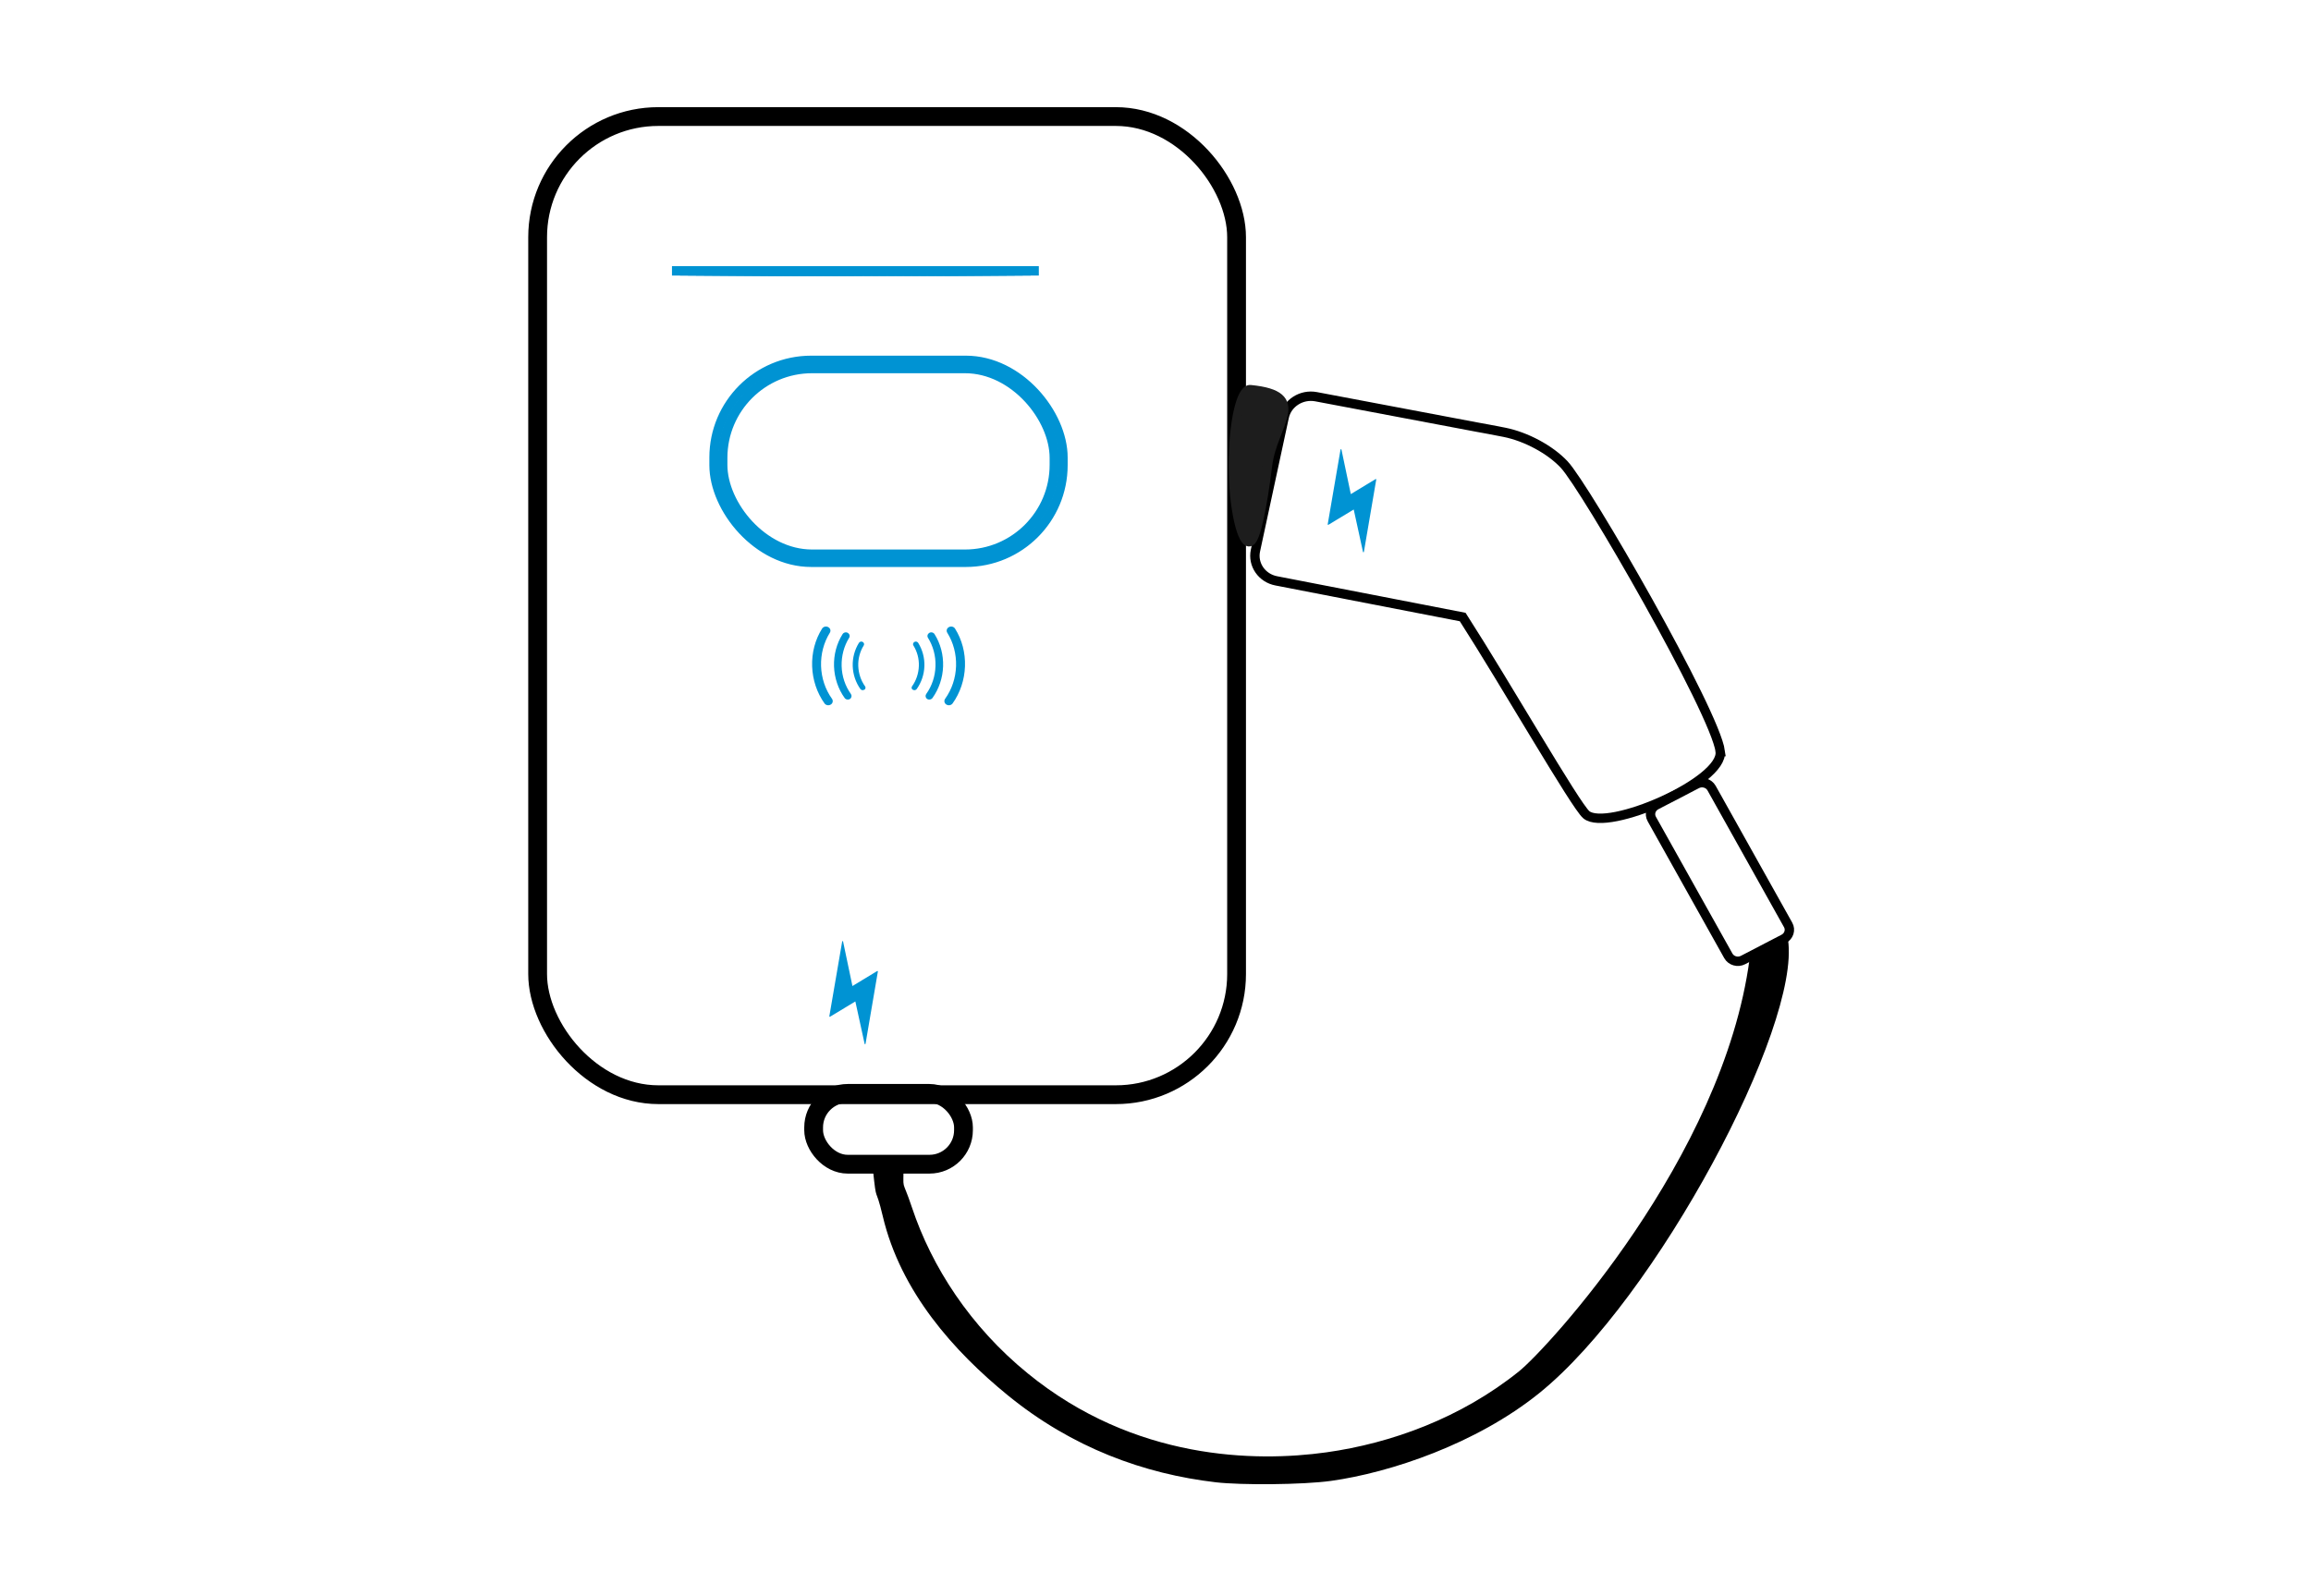 <?xml version="1.0" encoding="UTF-8"?>
<svg xmlns="http://www.w3.org/2000/svg" version="1.1" viewBox="0 0 246 169.96">
  <defs>
    <style>
      .cls-1 {
        fill: #333;
      }

      .cls-1, .cls-2, .cls-3, .cls-4, .cls-5, .cls-6, .cls-7 {
        stroke-miterlimit: 10;
      }

      .cls-1, .cls-8, .cls-4 {
        stroke: #1d1d1d;
      }

      .cls-9, .cls-2 {
        fill: #0093d3;
      }

      .cls-10, .cls-11 {
        stroke: #1d1d1d;
      }

      .cls-10, .cls-11, .cls-8, .cls-3, .cls-12, .cls-5, .cls-7 {
        fill: none;
      }

      .cls-10, .cls-11, .cls-8, .cls-12 {
        stroke-linecap: round;
        stroke-linejoin: round;
      }

      .cls-10, .cls-11, .cls-8, .cls-12, .cls-5 {
        stroke-width: 2px;
      }

      .cls-10, .cls-6, .cls-13 {
        display: none;
      }

      .cls-2, .cls-12, .cls-7 {
        stroke: #0093d3;
      }

      .cls-3, .cls-5, .cls-6 {
        stroke: #000;
      }

      .cls-4 {
        fill: #1d1d1d;
      }

      .cls-6 {
        fill: #fff;
      }
    </style>
  </defs>
  <g>
    <g id="Ebene_1">
      <rect class="cls-6" x="-.3" y="-.12" width="245.86" height="170.04"></rect>
      <g class="cls-13">
        <path class="cls-4" d="M156.58,118.63c0-.32-.26-.58-.58-.58s-.58.26-.58.58v21.6c0,6.12-4.98,11.09-11.09,11.09h-70.07c-6.12,0-11.09-4.98-11.09-11.09V24.63c0-6.12,4.98-11.09,11.09-11.09h70.07c6.12,0,11.09,4.98,11.09,11.09v15.77c0,.32.26.58.58.58s.58-.26.58-.58v-15.77c0-6.76-5.5-12.26-12.26-12.26h-70.07c-6.76,0-12.26,5.5-12.26,12.26v115.61c0,6.76,5.5,12.26,12.26,12.26h70.07c6.76,0,12.26-5.5,12.26-12.26v-21.6Z"></path>
        <path class="cls-1" d="M128.03,135.27c.4,0,.72-.32.72-.72v-20.1c0-.4-.32-.72-.72-.72h-40.19c-.4,0-.72.32-.72.72v20.1c0,.4.32.72.72.72h40.19ZM88.55,115.18h38.76v18.66h-38.76v-18.66Z"></path>
        <path class="cls-3" d="M118.58,26.05c1.19,0,2.15-.97,2.15-2.15s-.97-2.15-2.15-2.15h-24.4c-1.19,0-2.15.97-2.15,2.15s.97,2.15,2.15,2.15h24.4Z"></path>
        <path class="cls-2" d="M184.71,73.89c.18-.21.22-.51.1-.76s-.37-.42-.65-.42h-17.33l7.62-44.92c.05-.32-.11-.63-.41-.77-.1-.05-.2-.07-.3-.07-.21,0-.41.09-.55.25l-43.42,51.5c-.18.21-.22.51-.1.76.12.25.37.42.65.42h17.33l-7.62,44.92c-.05.32.11.63.4.77.31.14.65.06.85-.19l43.42-51.51ZM149.21,79.29c.04-.21-.02-.42-.16-.58-.14-.16-.34-.25-.55-.25h-16.64l40.73-48.31-7.32,43.17c-.04.21.02.42.16.58.14.16.34.26.55.26h16.64l-40.73,48.31,7.32-43.17Z"></path>
      </g>
      <g class="cls-13">
        <line class="cls-11" x1="49.27" y1="91.74" x2="157" y2="91.74"></line>
        <path class="cls-11" d="M203.58,98.13c0,4.39-3.56,7.95-7.95,7.95H10.64c-4.39,0-7.95-3.56-7.95-7.95v-45.22c0-10.45,8.47-18.92,18.92-18.92h141.98"></path>
        <path class="cls-11" d="M176.92,106.08v-15.77c0-7.13-5.78-12.9-12.9-12.9H42.26c-7.13,0-12.9,5.78-12.9,12.9v15.77"></path>
        <circle class="cls-11" cx="63.51" cy="54.96" r=".33"></circle>
        <circle class="cls-11" cx="75.57" cy="54.96" r=".33"></circle>
        <line class="cls-11" x1="29.35" y1="54.96" x2="52.11" y2="54.96"></line>
        <polyline class="cls-12" points="219.92 16.7 208.98 27.7 198.05 16.7"></polyline>
        <polyline class="cls-12" points="189.67 21.52 193.69 36.48 178.73 40.5"></polyline>
        <polyline class="cls-12" points="178.73 50.12 193.69 54.14 189.67 69.1"></polyline>
        <polyline class="cls-12" points="198.05 73.92 208.98 62.92 219.92 73.86"></polyline>
        <polyline class="cls-12" points="228.3 69.1 224.28 54.14 239.24 50.12"></polyline>
        <polyline class="cls-12" points="239.19 40.5 224.23 36.48 228.25 21.52"></polyline>
        <line class="cls-12" x1="208.98" y1="6.64" x2="208.98" y2="45.31"></line>
        <line class="cls-12" x1="175.52" y1="26.01" x2="208.98" y2="45.31"></line>
        <line class="cls-12" x1="175.52" y1="64.61" x2="208.98" y2="45.31"></line>
        <line class="cls-12" x1="208.98" y1="83.97" x2="208.98" y2="45.31"></line>
        <line class="cls-12" x1="242.45" y1="64.61" x2="208.98" y2="45.31"></line>
        <line class="cls-12" x1="242.45" y1="26.01" x2="208.98" y2="45.31"></line>
      </g>
      <path class="cls-10" d="M82.58,118.14s7.87,6.09,0,18.3c-7.87,12.21,0,18.3,0,18.3"></path>
      <path class="cls-10" d="M134.52,118.14s7.87,6.09,0,18.3c-7.87,12.21,0,18.3,0,18.3"></path>
      <path class="cls-10" d="M108.55,118.14s7.87,6.09,0,18.3c-7.87,12.21,0,18.3,0,18.3"></path>
      <g class="cls-13">
        <rect class="cls-8" x="28.82" y="12.2" width="175.52" height="127.81"></rect>
        <path class="cls-8" d="M219.8,94.19h-15.45v-36.18c8.54,0,15.45,6.92,15.45,15.45v20.72h0Z"></path>
        <rect class="cls-8" x="52.82" y="140.01" width="14.49" height="14.49"></rect>
        <line class="cls-8" x1="42.55" y1="154.5" x2="76.86" y2="154.5"></line>
        <rect class="cls-8" x="165.34" y="140.01" width="14.49" height="14.49"></rect>
        <line class="cls-8" x1="155.08" y1="154.5" x2="189.38" y2="154.5"></line>
        <g>
          <path class="cls-8" d="M104.45,76.1c0,6.36-5.16,11.53-11.52,11.53s-11.52-5.16-11.52-11.53,5.16-11.53,11.52-11.53,11.52,5.16,11.52,11.53Z"></path>
          <path class="cls-8" d="M92.93,122.19c-25.48,0-46.09-20.61-46.09-46.09s20.61-46.09,46.09-46.09,46.09,20.61,46.09,46.09-20.61,46.09-46.09,46.09Z"></path>
          <path class="cls-8" d="M127.49,76.1c0-19.11-15.46-34.57-34.57-34.57s-34.57,15.46-34.57,34.57,15.46,34.57,34.57,34.57,34.57-15.46,34.57-34.57Z"></path>
          <path class="cls-8" d="M92.93,99.15c-12.74,0-23.04-10.31-23.04-23.04s10.31-23.04,23.04-23.04,23.04,10.31,23.04,23.04-10.31,23.04-23.04,23.04Z"></path>
          <line class="cls-8" x1="82.95" y1="70.34" x2="59.9" y2="110.26"></line>
          <line class="cls-8" x1="82.94" y1="81.87" x2="105.99" y2="121.78"></line>
          <line class="cls-8" x1="92.93" y1="87.63" x2="139.02" y2="87.63"></line>
          <line class="cls-8" x1="102.9" y1="81.86" x2="125.95" y2="41.95"></line>
          <line class="cls-8" x1="102.91" y1="70.34" x2="79.86" y2="30.42"></line>
          <line class="cls-8" x1="92.93" y1="64.58" x2="46.84" y2="64.58"></line>
        </g>
        <line class="cls-8" x1="157.03" y1="83.2" x2="157.03" y2="90.72"></line>
        <line class="cls-8" x1="157.03" y1="101.77" x2="157.03" y2="103.08"></line>
        <line class="cls-8" x1="157.03" y1="14.86" x2="157.03" y2="72.32"></line>
        <line class="cls-8" x1="157.03" y1="140.01" x2="157.03" y2="114.13"></line>
        <line class="cls-8" x1="157.03" y1="103.08" x2="157.03" y2="101.77"></line>
        <line class="cls-7" x1="172.23" y1="40.72" x2="189.38" y2="40.72"></line>
        <line class="cls-7" x1="172.23" y1="52.95" x2="189.38" y2="52.95"></line>
        <line class="cls-7" x1="172.23" y1="65.18" x2="189.38" y2="65.18"></line>
        <line class="cls-7" x1="172.23" y1="77.42" x2="189.38" y2="77.42"></line>
        <line class="cls-7" x1="172.23" y1="89.65" x2="189.38" y2="89.65"></line>
        <line class="cls-7" x1="172.23" y1="101.88" x2="189.38" y2="101.88"></line>
        <line class="cls-7" x1="172.23" y1="114.11" x2="189.38" y2="114.11"></line>
        <g>
          <circle class="cls-8" cx="142.02" cy="28.48" r=".31"></circle>
          <circle class="cls-8" cx="43.83" cy="28.48" r=".31"></circle>
          <circle class="cls-8" cx="142.02" cy="123.72" r=".31"></circle>
          <circle class="cls-8" cx="43.83" cy="123.72" r=".31"></circle>
        </g>
      </g>
      <g>
        <path d="M190.33,100.06c1.38,9.24-14.05,38.27-26.5,48.29-6.68,5.38-15.82,8.45-22.15,9.33-3.03.42-9.56.46-12.25.15-7.64-.89-15.3-3.67-22.16-9.27-5.71-4.66-11.4-11-13.3-19.06-.82-3.46-.64-1.1-1.05-4.97l-.26-.85h3.26s.26.04.26.04c.01,3.49-.25,1.41.9,4.86,2.1,6.3,6.2,12.67,12.33,17.66,11.35,9.26,24.27,9.45,31.78,8.4,6.92-.97,14.33-3.66,20.51-8.63,2.95-2.37,21.72-22.69,24.54-43.91"></path>
        <g>
          <path class="cls-3" d="M182.19,83.91c-.3-.53-1-.73-1.56-.44l-4.33,2.25c-.56.29-.77.96-.47,1.49l8.15,14.57c.3.53,1,.73,1.56.44l4.33-2.25c.56-.29.77-.96.47-1.49l-8.15-14.57Z"></path>
          <path class="cls-3" d="M183.12,80.01c-.57-4.24-14.35-28.14-16.62-30.55-1.5-1.6-4.06-2.97-6.36-3.43-1.15-.23-2.2-.42-2.97-.56l-17.08-3.23c-1.55-.29-3.07.68-3.39,2.17l-3.06,14.21c-.32,1.49.68,2.94,2.23,3.23l19.83,3.85c4.61,7.18,12.01,20.08,13.16,21.05,2.22,1.86,14.68-3.53,14.25-6.74Z"></path>
          <path class="cls-9" d="M141.33,55.83l1.37-7.98s.08-.05.09,0l1,4.76,2.64-1.6s.08,0,.07.04l-1.32,7.73s-.08.05-.09,0l-.99-4.53-2.7,1.63s-.08,0-.07-.04Z"></path>
        </g>
        <rect class="cls-5" x="57.23" y="12.41" width="74.4" height="104.15" rx="12.85" ry="12.85"></rect>
        <g>
          <rect class="cls-5" x="86.61" y="116.42" width="15.95" height="7.54" rx="3.62" ry="3.62"></rect>
          <g>
            <rect class="cls-7" x="76.01" y="38.37" width="37.14" height="21.5" rx="10.34" ry="10.34"></rect>
            <rect class="cls-7" x="76.93" y="39.24" width="35.3" height="19.77" rx="9.51" ry="9.51"></rect>
          </g>
          <g>
            <g>
              <path class="cls-9" d="M100.71,75h0c-.2-.14-.24-.41-.1-.6.71-.99,1.12-2.21,1.16-3.48.04-1.27-.29-2.51-.93-3.54-.13-.2-.07-.46.14-.59h0c.23-.15.54-.08.68.14.74,1.17,1.11,2.58,1.06,4.02-.05,1.43-.51,2.82-1.32,3.95-.15.21-.47.26-.69.1Z"></path>
              <path class="cls-9" d="M98.68,74.41h0c-.17-.12-.2-.35-.09-.51.61-.85.96-1.89.99-2.97.04-1.08-.25-2.14-.8-3.02-.11-.17-.06-.39.12-.51h0c.19-.13.46-.07.58.12.63,1,.95,2.2.91,3.43-.04,1.22-.44,2.41-1.13,3.37-.13.18-.4.22-.59.09Z"></path>
              <path class="cls-9" d="M97.15,73.44h0c-.12-.09-.15-.25-.06-.37.44-.61.69-1.37.72-2.15.03-.78-.18-1.55-.58-2.19-.08-.12-.04-.28.09-.37h0c.14-.09.33-.05.42.09.45.73.69,1.59.66,2.48-.03.89-.32,1.74-.82,2.44-.1.13-.29.16-.42.06Z"></path>
            </g>
            <g>
              <path class="cls-9" d="M88.46,75h0c.2-.14.24-.41.1-.6-.71-.99-1.12-2.21-1.16-3.48-.04-1.27.29-2.51.93-3.54.13-.2.07-.46-.14-.59h0c-.23-.15-.54-.08-.68.14-.74,1.17-1.11,2.58-1.06,4.02.05,1.43.51,2.82,1.32,3.95.15.21.47.26.69.1Z"></path>
              <path class="cls-9" d="M90.49,74.41h0c.17-.12.2-.35.09-.51-.61-.85-.96-1.89-.99-2.97s.25-2.14.8-3.02c.11-.17.06-.39-.12-.51h0c-.19-.13-.46-.07-.58.12-.63,1-.95,2.2-.91,3.43.04,1.22.44,2.41,1.13,3.37.13.18.4.22.59.09Z"></path>
              <path class="cls-9" d="M92.02,73.44h0c.12-.09.15-.25.06-.37-.44-.61-.69-1.37-.72-2.15-.03-.78.18-1.55.58-2.19.08-.12.04-.28-.09-.37h0c-.14-.09-.33-.05-.42.09-.45.73-.69,1.59-.66,2.48.03.89.32,1.74.82,2.44.1.13.29.16.42.06Z"></path>
            </g>
          </g>
        </g>
      </g>
      <line class="cls-2" x1="100.55" y1="28.84" x2="110.58" y2="28.84"></line>
      <line class="cls-2" x1="99.7" y1="28.84" x2="109.72" y2="28.84"></line>
      <line class="cls-2" x1="98.84" y1="28.84" x2="108.87" y2="28.84"></line>
      <line class="cls-2" x1="97.99" y1="28.84" x2="108.02" y2="28.84"></line>
      <line class="cls-2" x1="97.13" y1="28.84" x2="107.16" y2="28.84"></line>
      <line class="cls-2" x1="96.28" y1="28.84" x2="106.31" y2="28.84"></line>
      <line class="cls-2" x1="95.43" y1="28.84" x2="105.46" y2="28.84"></line>
      <line class="cls-2" x1="94.57" y1="28.84" x2="104.6" y2="28.84"></line>
      <line class="cls-2" x1="93.72" y1="28.84" x2="103.75" y2="28.84"></line>
      <line class="cls-2" x1="92.87" y1="28.84" x2="102.9" y2="28.84"></line>
      <line class="cls-2" x1="92.01" y1="28.84" x2="102.04" y2="28.84"></line>
      <line class="cls-2" x1="91.16" y1="28.84" x2="101.19" y2="28.84"></line>
      <line class="cls-2" x1="90.31" y1="28.84" x2="100.34" y2="28.84"></line>
      <line class="cls-2" x1="89.45" y1="28.84" x2="99.48" y2="28.84"></line>
      <line class="cls-2" x1="88.6" y1="28.84" x2="98.63" y2="28.84"></line>
      <line class="cls-2" x1="87.75" y1="28.84" x2="97.77" y2="28.84"></line>
      <line class="cls-2" x1="86.89" y1="28.84" x2="96.92" y2="28.84"></line>
      <line class="cls-2" x1="86.04" y1="28.84" x2="96.07" y2="28.84"></line>
      <line class="cls-2" x1="85.18" y1="28.84" x2="95.21" y2="28.84"></line>
      <line class="cls-2" x1="84.33" y1="28.84" x2="94.36" y2="28.84"></line>
      <line class="cls-2" x1="83.48" y1="28.84" x2="93.51" y2="28.84"></line>
      <line class="cls-2" x1="82.62" y1="28.84" x2="92.65" y2="28.84"></line>
      <line class="cls-2" x1="81.77" y1="28.84" x2="91.8" y2="28.84"></line>
      <line class="cls-2" x1="80.92" y1="28.84" x2="90.95" y2="28.84"></line>
      <line class="cls-2" x1="81.77" y1="28.84" x2="91.8" y2="28.84"></line>
      <line class="cls-2" x1="80.92" y1="28.84" x2="90.95" y2="28.84"></line>
      <line class="cls-2" x1="80.06" y1="28.84" x2="90.09" y2="28.84"></line>
      <line class="cls-2" x1="79.21" y1="28.84" x2="89.24" y2="28.84"></line>
      <line class="cls-2" x1="78.36" y1="28.84" x2="88.39" y2="28.84"></line>
      <line class="cls-2" x1="77.5" y1="28.84" x2="87.53" y2="28.84"></line>
      <line class="cls-2" x1="76.65" y1="28.84" x2="86.68" y2="28.84"></line>
      <line class="cls-2" x1="75.8" y1="28.84" x2="85.82" y2="28.84"></line>
      <line class="cls-2" x1="74.94" y1="28.84" x2="84.97" y2="28.84"></line>
      <line class="cls-2" x1="74.09" y1="28.84" x2="84.12" y2="28.84"></line>
      <line class="cls-2" x1="73.23" y1="28.84" x2="83.26" y2="28.84"></line>
      <line class="cls-2" x1="72.38" y1="28.84" x2="82.41" y2="28.84"></line>
      <line class="cls-2" x1="71.53" y1="28.84" x2="81.56" y2="28.84"></line>
      <path class="cls-9" d="M88.28,108.21l1.37-7.98s.08-.05.09,0l1,4.76,2.64-1.6s.08,0,.07.04l-1.32,7.73s-.08.05-.09,0l-.99-4.53-2.7,1.63s-.08,0-.07-.04Z"></path>
      <path class="cls-4" d="M134.92,49.57c-.54,4.38-1.23,7.76-1.82,8.08-.87.47-1.82-3.62-1.82-8.08s.82-8.18,1.82-8.08c6.34.62,2.36,3.65,1.82,8.08Z"></path>
      <g class="cls-13">
        <rect class="cls-8" x="28.94" y="11.65" width="175.52" height="127.81"></rect>
        <path class="cls-8" d="M219.92,93.64h-15.45v-36.18c8.54,0,15.45,6.92,15.45,15.45v20.72h0Z"></path>
        <rect class="cls-8" x="52.94" y="139.46" width="14.49" height="14.49"></rect>
        <line class="cls-8" x1="42.67" y1="153.95" x2="76.98" y2="153.95"></line>
        <rect class="cls-8" x="165.46" y="139.46" width="14.49" height="14.49"></rect>
        <line class="cls-8" x1="155.2" y1="153.95" x2="189.5" y2="153.95"></line>
        <g>
          <path class="cls-8" d="M104.57,75.55c0,6.36-5.16,11.53-11.52,11.53s-11.52-5.16-11.52-11.53,5.16-11.53,11.52-11.53,11.52,5.16,11.52,11.53Z"></path>
          <path class="cls-8" d="M93.05,121.64c-25.48,0-46.09-20.61-46.09-46.09s20.61-46.09,46.09-46.09,46.09,20.61,46.09,46.09-20.61,46.09-46.09,46.09Z"></path>
          <path class="cls-8" d="M127.61,75.55c0-19.11-15.46-34.57-34.57-34.57s-34.57,15.46-34.57,34.57,15.46,34.57,34.57,34.57,34.57-15.46,34.57-34.57Z"></path>
          <path class="cls-8" d="M93.05,98.6c-12.74,0-23.04-10.31-23.04-23.04s10.31-23.04,23.04-23.04,23.04,10.31,23.04,23.04-10.31,23.04-23.04,23.04Z"></path>
          <line class="cls-8" x1="83.07" y1="69.79" x2="60.02" y2="109.71"></line>
          <line class="cls-8" x1="83.06" y1="81.32" x2="106.11" y2="121.23"></line>
          <line class="cls-8" x1="93.05" y1="87.08" x2="139.14" y2="87.08"></line>
          <line class="cls-8" x1="103.02" y1="81.31" x2="126.07" y2="41.4"></line>
          <line class="cls-8" x1="103.03" y1="69.79" x2="79.98" y2="29.87"></line>
          <line class="cls-8" x1="93.05" y1="64.03" x2="46.96" y2="64.03"></line>
        </g>
        <line class="cls-8" x1="157.15" y1="82.65" x2="157.15" y2="90.17"></line>
        <line class="cls-8" x1="157.15" y1="101.22" x2="157.15" y2="102.53"></line>
        <line class="cls-8" x1="157.15" y1="14.31" x2="157.15" y2="71.77"></line>
        <line class="cls-8" x1="157.15" y1="139.46" x2="157.15" y2="113.58"></line>
        <line class="cls-8" x1="157.15" y1="102.53" x2="157.15" y2="101.22"></line>
        <line class="cls-7" x1="172.35" y1="40.17" x2="189.5" y2="40.17"></line>
        <line class="cls-7" x1="172.35" y1="52.4" x2="189.5" y2="52.4"></line>
        <line class="cls-7" x1="172.35" y1="64.63" x2="189.5" y2="64.63"></line>
        <line class="cls-7" x1="172.35" y1="76.87" x2="189.5" y2="76.87"></line>
        <line class="cls-7" x1="172.35" y1="89.1" x2="189.5" y2="89.1"></line>
        <line class="cls-7" x1="172.35" y1="101.33" x2="189.5" y2="101.33"></line>
        <line class="cls-7" x1="172.35" y1="113.56" x2="189.5" y2="113.56"></line>
        <g>
          <circle class="cls-8" cx="142.14" cy="27.93" r=".31"></circle>
          <circle class="cls-8" cx="43.95" cy="27.93" r=".31"></circle>
          <circle class="cls-8" cx="142.14" cy="123.17" r=".31"></circle>
          <circle class="cls-8" cx="43.95" cy="123.17" r=".31"></circle>
        </g>
      </g>
    </g>
  </g>
</svg>

